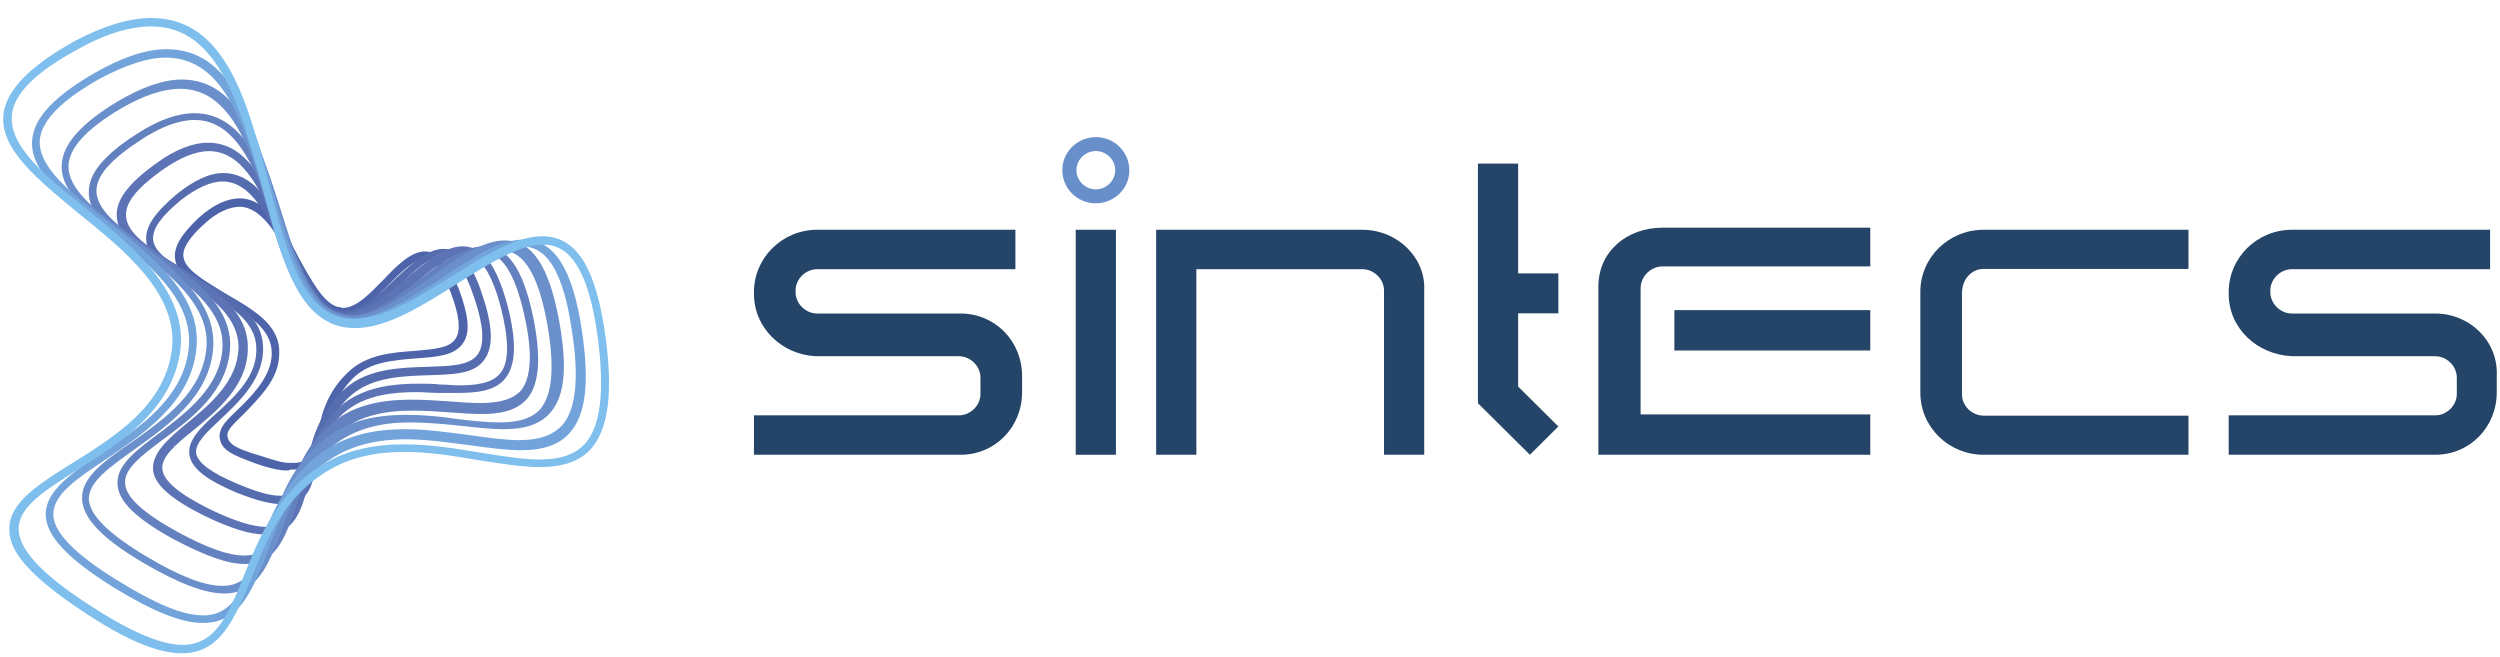 <svg width="137" height="36" viewBox="0 0 137 36" fill="none" xmlns="http://www.w3.org/2000/svg">
<path d="M14.044 25.412C12.654 24.904 12.19 24.673 12.051 24.073C11.912 23.38 12.608 22.872 13.21 22.272C13.952 21.534 15.018 20.425 14.879 19.133C14.74 17.84 13.349 17.101 11.912 16.27C10.8 15.624 9.688 15.069 9.595 14.192C9.502 13.546 9.919 12.853 10.893 11.93C11.727 11.191 12.469 10.868 13.164 10.868C14.647 10.914 15.574 12.576 16.408 14.192C17.103 15.439 17.752 16.639 18.54 16.824C18.587 16.824 18.679 16.824 18.726 16.87C19.514 16.916 20.255 16.085 21.043 15.3C21.785 14.515 22.526 13.777 23.314 13.777C24.056 13.823 24.612 14.469 25.168 15.901C25.678 17.286 25.771 18.209 25.4 18.763C24.936 19.502 23.963 19.548 22.804 19.64C21.646 19.733 20.301 19.825 19.421 20.656C18.54 21.487 18.077 22.595 17.938 23.565C17.752 24.765 17.428 25.781 15.898 25.735C15.898 25.827 15.203 25.827 14.044 25.412ZM13.164 11.33C12.608 11.33 11.912 11.607 11.217 12.253C10.383 12.992 9.966 13.638 10.058 14.1C10.151 14.746 11.078 15.3 12.051 15.901C13.581 16.824 15.157 17.563 15.296 19.086C15.389 20.425 14.693 21.303 13.581 22.457C12.978 23.103 12.376 23.519 12.469 23.934C12.561 24.35 12.932 24.581 14.183 24.95C15.064 25.227 15.435 25.366 15.898 25.366C17.011 25.412 17.289 24.858 17.474 23.565C17.613 22.549 18.077 21.303 19.096 20.379C20.116 19.41 21.506 19.317 22.758 19.225C23.778 19.133 24.658 19.086 24.983 18.532C25.261 18.071 25.168 17.286 24.705 16.039C24.241 14.839 23.778 14.238 23.268 14.192C22.712 14.192 22.016 14.885 21.321 15.577C20.487 16.409 19.653 17.286 18.679 17.286C18.587 17.286 18.494 17.286 18.401 17.239C17.381 17.009 16.733 15.762 15.991 14.377C15.249 12.946 14.369 11.376 13.164 11.33Z" fill="#4D64AA"/>
<path d="M15.481 27.628C14.832 27.628 14.091 27.443 12.932 26.982C11.31 26.289 10.522 25.689 10.383 24.95C10.244 24.165 10.986 23.426 11.866 22.642C12.932 21.672 14.137 20.564 14.044 18.994C13.952 17.424 12.283 16.547 10.707 15.67C9.363 14.931 8.112 14.284 8.019 13.223C7.926 12.438 8.483 11.653 9.688 10.637C10.615 9.898 11.449 9.483 12.237 9.483C14.137 9.483 15.157 11.607 16.13 13.684C16.872 15.254 17.567 16.732 18.54 17.009C18.633 17.055 18.772 17.055 18.865 17.055C19.792 17.055 20.719 16.177 21.646 15.3C22.573 14.423 23.453 13.638 24.288 13.638C25.215 13.638 25.91 14.469 26.466 16.27C27.022 17.932 27.022 19.04 26.559 19.686C26.003 20.518 24.797 20.518 23.453 20.564C22.063 20.61 20.441 20.656 19.282 21.626C18.169 22.595 17.613 23.934 17.382 25.088C17.15 26.427 17.057 27.628 15.481 27.628ZM12.191 9.944C11.542 9.944 10.754 10.314 9.919 10.96C8.853 11.837 8.344 12.53 8.39 13.13C8.483 13.961 9.641 14.562 10.846 15.254C12.469 16.131 14.323 17.147 14.415 18.948C14.508 20.702 13.164 21.949 12.098 22.965C11.31 23.703 10.661 24.304 10.754 24.858C10.846 25.366 11.588 25.92 13.025 26.52C14.137 26.982 14.786 27.166 15.389 27.166C16.547 27.166 16.64 26.474 16.918 24.996C17.15 23.796 17.706 22.318 18.957 21.256C20.209 20.194 21.924 20.148 23.407 20.102C24.658 20.056 25.724 20.056 26.188 19.41C26.559 18.855 26.512 17.886 26.003 16.362C25.493 14.792 24.936 14.054 24.241 14.054C23.546 14.054 22.758 14.792 21.877 15.623C20.904 16.547 19.884 17.516 18.772 17.516C18.633 17.516 18.448 17.516 18.309 17.47C17.15 17.147 16.408 15.577 15.62 13.915C14.74 11.976 13.813 9.944 12.191 9.944Z" fill="#556CAF"/>
<path d="M14.508 29.29C13.72 29.29 12.654 28.967 11.217 28.274C9.363 27.351 8.483 26.566 8.39 25.781C8.297 24.858 9.178 24.073 10.244 23.195C11.542 22.133 13.025 20.887 13.071 19.04C13.071 17.193 11.217 15.993 9.363 14.884C7.834 13.961 6.443 13.084 6.397 11.837C6.351 10.96 7.046 10.037 8.529 8.975C9.595 8.19 10.568 7.82 11.403 7.82C13.72 7.82 14.74 10.452 15.806 12.992C16.594 14.884 17.289 16.685 18.448 17.055C18.633 17.101 18.772 17.147 18.957 17.147C20.023 17.147 21.136 16.177 22.248 15.254C23.361 14.33 24.38 13.499 25.354 13.499C26.466 13.499 27.207 14.515 27.81 16.731C28.32 18.717 28.274 19.963 27.717 20.702C27.161 21.441 26.095 21.533 25.076 21.533C24.751 21.533 24.38 21.533 24.009 21.533C23.639 21.533 23.221 21.487 22.851 21.487C21.599 21.487 20.163 21.625 19.05 22.457C17.66 23.518 17.243 25.088 16.918 26.427C16.547 27.905 16.177 29.29 14.508 29.29ZM11.449 8.282C10.707 8.282 9.827 8.651 8.853 9.344C7.509 10.314 6.86 11.098 6.907 11.837C6.953 12.807 8.251 13.638 9.688 14.515C11.542 15.669 13.627 16.962 13.581 19.086C13.581 21.118 11.912 22.503 10.615 23.565C9.641 24.35 8.807 25.042 8.9 25.735C8.992 26.381 9.827 27.074 11.495 27.905C12.839 28.551 13.859 28.874 14.601 28.874C15.852 28.874 16.13 27.951 16.547 26.335C16.918 24.95 17.335 23.241 18.865 22.087C20.116 21.164 21.646 21.025 22.944 21.025C23.361 21.025 23.731 21.025 24.102 21.071C24.473 21.071 24.797 21.118 25.122 21.118C26.049 21.118 26.976 21.025 27.439 20.425C27.903 19.825 27.903 18.624 27.439 16.824C26.929 14.884 26.281 13.961 25.446 13.961C24.612 13.961 23.639 14.792 22.619 15.623C21.46 16.593 20.255 17.609 19.004 17.609C18.772 17.609 18.54 17.562 18.355 17.516C17.011 17.055 16.269 15.208 15.481 13.176C14.415 10.729 13.442 8.282 11.449 8.282Z" fill="#5C74B6"/>
<path d="M13.396 30.906C12.469 30.906 11.217 30.444 9.549 29.567C7.509 28.459 6.49 27.489 6.443 26.566C6.351 25.504 7.463 24.673 8.714 23.749C10.29 22.549 12.051 21.21 12.191 19.086C12.329 16.916 10.105 15.392 8.112 14.1C6.443 12.945 4.821 11.883 4.867 10.498C4.867 9.482 5.748 8.467 7.463 7.359C8.668 6.574 9.734 6.204 10.661 6.204C13.396 6.204 14.508 9.344 15.574 12.345C16.362 14.561 17.103 16.685 18.401 17.193C18.633 17.285 18.865 17.332 19.096 17.332C20.302 17.332 21.646 16.316 22.943 15.346C24.195 14.377 25.4 13.499 26.512 13.499C27.81 13.499 28.644 14.7 29.201 17.285C29.664 19.548 29.571 20.979 28.922 21.81C28.273 22.595 27.207 22.687 26.373 22.687C25.817 22.687 25.261 22.641 24.612 22.595C23.963 22.549 23.268 22.503 22.573 22.503C20.997 22.503 19.792 22.826 18.865 23.472C17.196 24.627 16.64 26.381 16.177 27.951C15.574 29.475 15.157 30.906 13.396 30.906ZM10.661 6.574C9.827 6.574 8.807 6.943 7.695 7.682C6.072 8.744 5.285 9.621 5.285 10.452C5.285 11.606 6.768 12.622 8.344 13.684C10.383 15.069 12.747 16.685 12.608 19.086C12.469 21.441 10.522 22.918 8.946 24.073C7.787 24.95 6.768 25.689 6.86 26.52C6.907 27.258 7.88 28.136 9.734 29.151C11.356 30.029 12.515 30.444 13.396 30.444C14.832 30.444 15.157 29.244 15.667 27.628C16.13 26.058 16.733 24.165 18.54 22.918C19.56 22.226 20.811 21.902 22.526 21.902C23.221 21.902 23.963 21.949 24.612 21.995C25.215 22.041 25.817 22.087 26.327 22.087C27.439 22.087 28.134 21.856 28.552 21.395C29.108 20.702 29.201 19.363 28.737 17.285C28.227 14.977 27.486 13.823 26.466 13.823C25.539 13.823 24.38 14.7 23.175 15.577C21.831 16.593 20.441 17.655 19.096 17.655C18.818 17.655 18.494 17.609 18.262 17.516C16.779 16.962 15.991 14.746 15.157 12.438C14.091 9.529 13.071 6.574 10.661 6.574Z" fill="#6380BF"/>
<path d="M12.283 32.522C11.217 32.522 9.78 31.968 7.88 30.86C5.609 29.521 4.543 28.413 4.497 27.351C4.45 26.151 5.702 25.273 7.185 24.257C8.992 22.965 11.078 21.533 11.31 19.086C11.542 16.639 9.085 14.838 6.907 13.223C5.053 11.884 3.291 10.591 3.384 9.021C3.431 7.913 4.45 6.759 6.443 5.558C7.787 4.773 8.946 4.358 9.966 4.358C13.117 4.358 14.276 8.005 15.389 11.514C16.176 14.054 16.964 16.501 18.401 17.101C18.679 17.193 18.957 17.286 19.282 17.286C20.626 17.286 22.155 16.224 23.639 15.162C25.075 14.146 26.419 13.176 27.671 13.176C29.154 13.176 30.081 14.562 30.637 17.563C31.101 20.102 30.962 21.672 30.174 22.595C29.479 23.426 28.366 23.519 27.578 23.519C26.883 23.519 26.095 23.426 25.261 23.334C24.334 23.242 23.407 23.149 22.48 23.149C20.904 23.149 19.699 23.473 18.679 24.119C16.733 25.366 16.037 27.351 15.435 29.105C14.693 30.952 14.137 32.522 12.283 32.522ZM9.873 4.866C8.946 4.866 7.834 5.235 6.582 5.974C4.728 7.082 3.801 8.098 3.755 9.067C3.709 10.406 5.331 11.607 7.092 12.899C9.363 14.562 11.912 16.454 11.681 19.132C11.449 21.764 9.178 23.334 7.37 24.627C6.026 25.596 4.867 26.381 4.867 27.351C4.914 28.228 5.933 29.244 8.019 30.491C9.873 31.599 11.217 32.106 12.19 32.106C13.72 32.106 14.23 30.721 14.786 28.967C15.389 27.212 16.13 25.088 18.216 23.75C19.282 23.057 20.58 22.734 22.248 22.734C23.221 22.734 24.195 22.826 25.075 22.965C25.863 23.057 26.651 23.149 27.346 23.149C28.459 23.149 29.154 22.919 29.618 22.411C30.267 21.626 30.405 20.102 29.988 17.747C29.34 14.146 28.227 13.73 27.485 13.73C26.419 13.73 25.122 14.654 23.731 15.623C22.202 16.685 20.626 17.84 19.143 17.84C18.772 17.84 18.401 17.747 18.077 17.609C16.408 16.916 15.62 14.377 14.786 11.745C13.813 8.328 12.7 4.866 9.873 4.866Z" fill="#6A8FCB"/>
<path d="M11.124 34.138C9.919 34.138 8.344 33.492 6.165 32.153C3.662 30.583 2.504 29.336 2.504 28.182C2.504 26.889 3.94 25.92 5.563 24.811C7.648 23.426 10.012 21.857 10.337 19.133C10.661 16.362 7.973 14.284 5.563 12.438C3.523 10.868 1.623 9.39 1.762 7.682C1.855 6.435 3.013 5.235 5.285 3.942C6.768 3.111 8.019 2.696 9.132 2.696C12.747 2.696 13.905 6.805 15.064 10.822C15.898 13.73 16.686 16.455 18.309 17.193C18.633 17.332 19.004 17.424 19.375 17.424C20.858 17.424 22.573 16.27 24.241 15.208C25.863 14.146 27.347 13.13 28.691 13.13C30.359 13.13 31.379 14.7 31.889 18.117C32.306 20.933 32.12 22.688 31.24 23.703C30.684 24.35 29.803 24.673 28.552 24.673C27.717 24.673 26.744 24.535 25.724 24.396C24.612 24.258 23.407 24.073 22.248 24.073C20.672 24.073 19.375 24.396 18.309 25.042C16.084 26.381 15.25 28.598 14.554 30.537C13.766 32.43 13.117 34.138 11.124 34.138ZM9.085 3.157C8.066 3.157 6.86 3.573 5.47 4.312C3.338 5.512 2.272 6.62 2.179 7.682C2.087 9.16 3.894 10.591 5.841 12.068C8.297 14.008 11.124 16.177 10.754 19.179C10.429 22.087 7.834 23.796 5.794 25.181C4.265 26.197 2.921 27.074 2.921 28.182C2.921 29.152 4.08 30.352 6.397 31.783C8.483 33.076 10.012 33.723 11.124 33.723C12.793 33.723 13.396 32.199 14.091 30.26C14.786 28.321 15.713 25.966 18.03 24.535C19.189 23.842 20.533 23.519 22.202 23.519C23.407 23.519 24.612 23.703 25.724 23.842C26.698 23.98 27.671 24.119 28.459 24.119C29.571 24.119 30.313 23.842 30.823 23.288C31.564 22.411 31.75 20.702 31.333 18.071C30.73 13.961 29.479 13.5 28.552 13.5C27.347 13.5 25.91 14.469 24.334 15.485C22.619 16.639 20.858 17.794 19.236 17.794C18.772 17.794 18.355 17.701 17.984 17.517C16.177 16.685 15.342 13.869 14.508 10.868C13.488 7.128 12.376 3.157 9.085 3.157Z" fill="#72A4DB"/>
<path d="M9.965 35.8C8.621 35.8 6.859 35.061 4.449 33.445C1.761 31.645 0.463 30.26 0.51 28.967C0.51 27.535 2.132 26.52 3.986 25.365C6.35 23.888 8.992 22.226 9.409 19.225C9.826 16.177 6.906 13.777 4.31 11.699C2.086 9.852 -0 8.19 0.185 6.297C0.324 4.958 1.622 3.619 4.125 2.234C5.701 1.403 7.091 0.987 8.296 0.987C12.375 0.987 13.58 5.604 14.739 10.083C15.573 13.315 16.361 16.362 18.169 17.193C18.539 17.378 18.956 17.47 19.42 17.47C21.042 17.47 22.942 16.27 24.797 15.115C26.558 14.007 28.273 12.945 29.709 12.945C31.61 12.945 32.676 14.7 33.186 18.486C33.603 21.579 33.325 23.519 32.398 24.581C31.795 25.273 30.868 25.596 29.57 25.596C28.597 25.596 27.485 25.412 26.28 25.227C24.936 24.996 23.545 24.765 22.155 24.765C20.532 24.765 19.188 25.088 18.076 25.735C15.573 27.166 14.6 29.567 13.765 31.737C12.838 33.907 12.097 35.8 9.965 35.8ZM8.296 1.449C7.184 1.449 5.84 1.818 4.357 2.649C1.947 3.942 0.741 5.142 0.649 6.343C0.51 8.005 2.456 9.621 4.588 11.329C7.277 13.499 10.336 15.993 9.872 19.271C9.409 22.503 6.535 24.303 4.264 25.735C2.503 26.843 1.02 27.766 1.02 28.967C1.02 30.075 2.225 31.414 4.774 33.076C7.091 34.6 8.806 35.338 10.011 35.338C11.819 35.338 12.514 33.676 13.348 31.599C14.183 29.521 15.202 26.889 17.844 25.365C19.049 24.673 20.44 24.35 22.155 24.35C23.591 24.35 24.982 24.581 26.372 24.811C27.531 24.996 28.643 25.181 29.57 25.181C30.729 25.181 31.517 24.904 32.073 24.303C32.907 23.334 33.139 21.487 32.768 18.578C32.166 13.961 30.775 13.407 29.756 13.407C28.458 13.407 26.836 14.423 25.075 15.531C23.174 16.731 21.228 17.978 19.466 17.978C18.956 17.978 18.447 17.886 18.029 17.655C16.037 16.685 15.249 13.546 14.368 10.221C13.163 5.881 12.004 1.449 8.296 1.449Z" fill="#7EBFEE"/>
<path d="M60.051 8.278C60.631 8.278 61.114 8.755 61.114 9.328C61.114 9.9 60.631 10.377 60.051 10.377C59.471 10.377 58.988 9.9 58.988 9.328C58.988 8.755 59.471 8.278 60.051 8.278ZM60.051 7.514C59.084 7.514 58.214 8.278 58.214 9.328C58.214 10.282 58.988 11.141 60.051 11.141C61.018 11.141 61.888 10.377 61.888 9.328C61.888 8.373 61.114 7.514 60.051 7.514Z" fill="#698FCB"/>
<path d="M83.194 8.965L80.99 8.965L80.99 22.095L83.837 24.921L85.398 23.371L83.194 21.183L83.194 17.171L85.398 17.171L85.398 14.983L83.194 14.983L83.194 8.965Z" fill="#244568"/>
<path d="M61.153 12.591L58.949 12.591L58.949 24.921L61.153 24.921L61.153 12.591Z" fill="#244568"/>
<path d="M52.633 17.181L44.785 17.181C44.146 17.181 43.598 16.641 43.598 16.011L43.598 15.921C43.598 15.291 44.146 14.751 44.785 14.751L55.645 14.751L55.645 12.591L44.785 12.591C42.868 12.591 41.316 14.121 41.316 16.011L41.316 16.101C41.316 17.991 42.868 19.431 44.693 19.521L52.542 19.521C53.181 19.521 53.729 20.061 53.729 20.691L53.729 21.591C53.729 22.221 53.181 22.761 52.542 22.761L41.316 22.761L41.316 24.921L52.633 24.921C54.55 24.921 56.01 23.391 56.01 21.501L56.01 20.601C56.01 18.711 54.55 17.181 52.633 17.181Z" fill="#244568"/>
<path d="M74.65 12.591L63.357 12.591L63.357 24.921L65.561 24.921L65.561 14.751L74.65 14.751C75.293 14.751 75.844 15.291 75.844 15.921L75.844 24.921L78.047 24.921L78.047 15.921C78.139 14.121 76.578 12.591 74.65 12.591Z" fill="#244568"/>
<path d="M102.491 16.995L91.756 16.995L91.756 19.207L102.491 19.207L102.491 16.995Z" fill="#244568"/>
<path d="M91.108 12.476C89.164 12.476 87.591 13.77 87.591 15.705L87.591 24.921L102.491 24.921L102.491 22.709L89.905 22.709L89.905 15.797C89.905 15.152 90.46 14.599 91.108 14.599L102.491 14.599L102.491 12.476L91.108 12.476Z" fill="#244568"/>
<path d="M108.703 14.736L119.928 14.736L119.928 12.591L108.703 12.591C106.786 12.591 105.235 14.11 105.235 15.986L105.235 21.526C105.235 23.402 106.786 24.921 108.703 24.921L119.928 24.921L119.928 22.777L108.703 22.777C108.064 22.777 107.516 22.241 107.516 21.615L107.516 16.076C107.516 15.272 108.064 14.736 108.703 14.736Z" fill="#244568"/>
<path d="M133.446 17.181L125.6 17.181C124.961 17.181 124.414 16.641 124.414 16.011L124.414 15.921C124.414 15.291 124.961 14.751 125.6 14.751L136.457 14.751L136.457 12.591L125.6 12.591C123.684 12.591 122.132 14.121 122.132 16.011L122.132 16.101C122.132 17.991 123.684 19.431 125.6 19.521L133.446 19.521C134.085 19.521 134.633 20.061 134.633 20.691L134.633 21.591C134.633 22.221 134.085 22.761 133.446 22.761L122.132 22.761L122.132 24.921L133.446 24.921C135.363 24.921 136.822 23.391 136.822 21.501L136.822 20.601C136.914 18.711 135.363 17.181 133.446 17.181Z" fill="#244568"/>
</svg>
